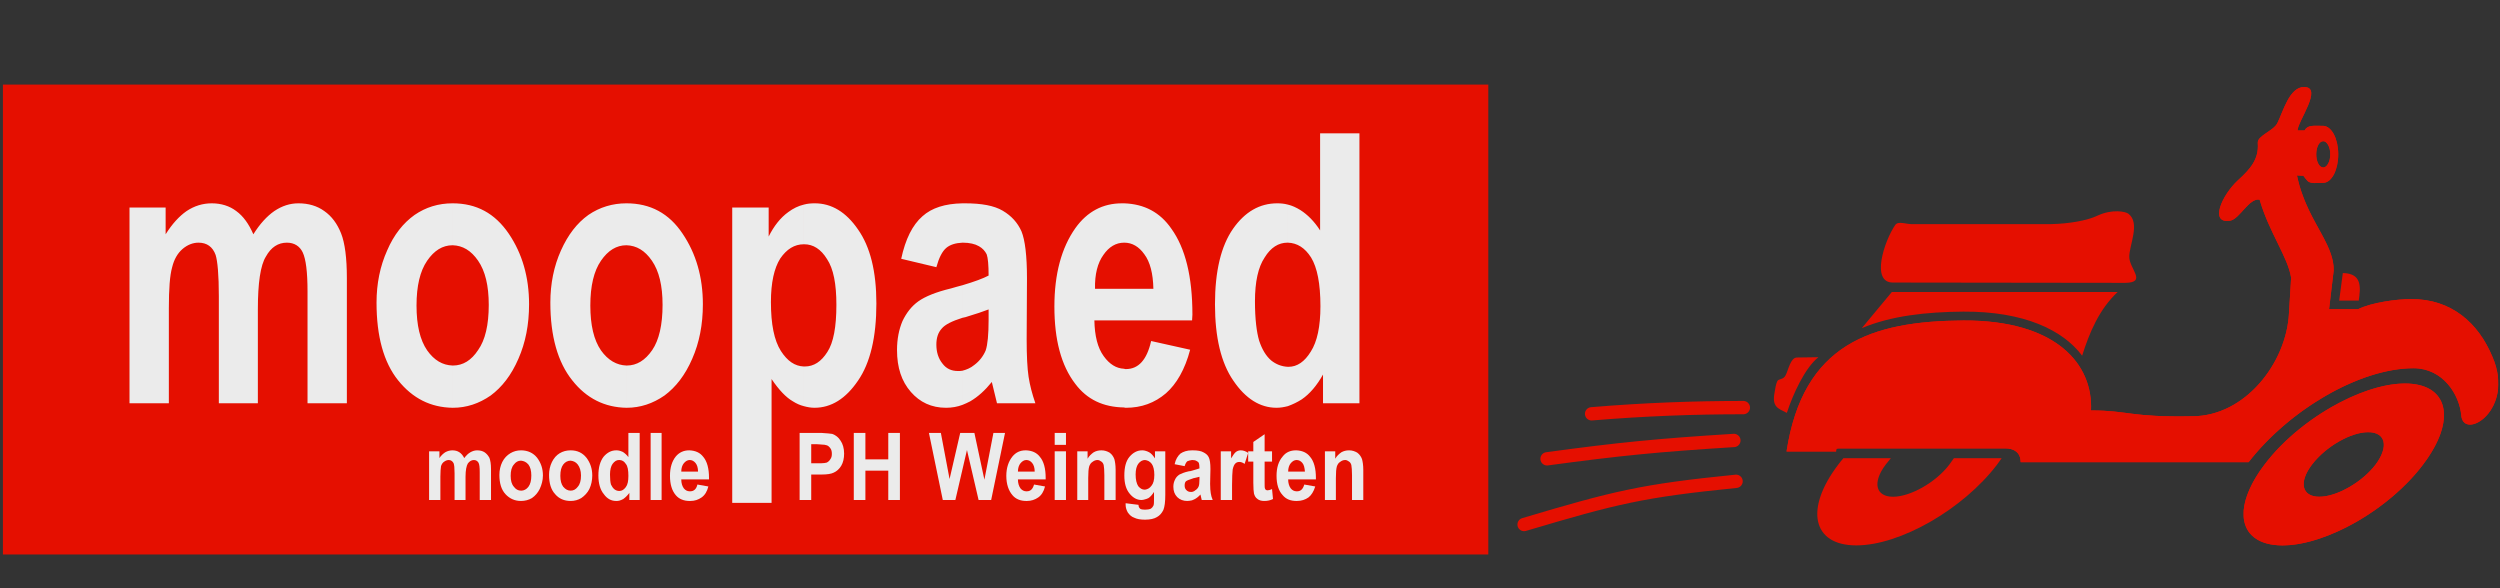 <?xml version="1.0" encoding="UTF-8" standalone="no"?><!DOCTYPE svg PUBLIC "-//W3C//DTD SVG 1.1//EN" "http://www.w3.org/Graphics/SVG/1.1/DTD/svg11.dtd"><svg width="100%" height="100%" viewBox="0 0 1721 405" version="1.1" xmlns="http://www.w3.org/2000/svg" xmlns:xlink="http://www.w3.org/1999/xlink" xml:space="preserve" xmlns:serif="http://www.serif.com/" style="fill-rule:evenodd;clip-rule:evenodd;stroke-linecap:round;stroke-linejoin:round;stroke-miterlimit:10;"><rect x="0" y="0" width="1721" height="405" fill="#333333" stroke="none"/><g id="Ebene-1" serif:id="Ebene 1"><rect x="2.01" y="58.223" width="1022.54" height="323.476" style="fill:#e50f00;"/><path d="M1571.31,375.451c12.64,-0 27.388,-4.427 42.135,-11.59l0,-26.535c-5.904,2.95 -11.798,4.635 -16.859,4.635c-12.006,-0 -14.326,-9.904 -5.051,-22.119c5.472,-7.163 13.691,-13.691 21.91,-17.696l0,-26.332c-20.646,10.112 -41.079,26.118 -54.563,44.028c-8.848,11.585 -13.478,22.54 -14.326,31.389l0,5.046c1.061,11.803 10.326,19.174 26.754,19.174m42.135,-11.59c20.636,-10.107 41.069,-26.114 54.558,-44.019c8.843,-11.803 13.686,-22.539 14.32,-31.606l0,-4.838c-1.05,-11.798 -10.117,-19.382 -26.753,-19.382c-12.427,-0 -27.383,4.426 -42.125,11.798l0,26.332c5.889,-2.95 11.793,-4.63 16.844,-4.63c12.006,-0 14.326,9.894 5.061,22.326c-5.477,7.158 -13.696,13.473 -21.905,17.484l0,26.535Z" style="fill:#e50f00;"/><path d="M1596.59,341.958c12.011,0 29.495,-9.899 38.759,-22.118c9.265,-12.433 6.95,-22.327 -5.056,-22.327c-12.001,0 -29.276,9.894 -38.759,22.327c-9.27,12.219 -6.955,22.118 5.056,22.118m-25.276,33.49c30.124,0 73.513,-24.855 96.693,-55.608c23.377,-30.754 17.686,-55.822 -12.433,-55.822c-30.124,0 -73.518,25.068 -96.688,55.822c-23.387,30.753 -17.696,55.608 12.428,55.608" style="fill:#e50f00;"/><path d="M1377.93,315.415c-1.056,1.686 -2.315,3.158 -3.157,4.427c-23.388,30.754 -66.777,55.608 -96.896,55.608c-30.124,0 -35.815,-24.854 -12.433,-55.608c1.051,-1.483 2.315,-2.955 3.579,-4.427l32.653,0c-1.264,1.472 -2.315,2.944 -3.584,4.427c-9.265,12.214 -6.95,22.118 5.056,22.118c12.011,0 29.489,-9.904 38.759,-22.118c0.848,-1.269 1.894,-2.741 3.163,-4.427l32.86,0Z" style="fill:#e50f00;"/><path d="M1433.34,244.849c-13.27,-17.691 -40.024,-30.545 -81.733,-30.332c-25.91,0.208 -49.927,2.944 -69.934,11.366l20.641,-24.849l155.459,-0c-12.635,11.798 -19.377,27.809 -24.433,43.815" style="fill:#e50f00;"/><path d="M1463.04,194.715l-159.667,-0.213c-15.803,0.421 -6.325,-28.439 1.264,-39.602c2.315,-3.163 7.579,-0.208 13.062,-0.63l94.368,0c11.584,-0.208 24.641,-2.32 32.012,-5.894c10.118,-4.634 19.175,-2.746 21.068,-1.269c8.427,6.315 0.635,21.489 0.635,29.703c-0,8.214 12.427,17.692 -2.742,17.905" style="fill:#e50f00;"/><path d="M1251.76,245.901c-9.265,7.376 -17.484,25.484 -21.703,38.338c-6.32,-3.157 -10.32,-4.208 -8.422,-14.118c0.422,-2.518 0.843,-5.68 1.894,-7.792c0.843,-1.686 4.213,-0.838 5.691,-3.995c1.893,-3.584 3.365,-12.22 7.792,-12.22l14.748,-0.213Z" style="fill:#e50f00;"/><path d="M1612.8,187.969l-2.518,18.966l13.473,-0c1.27,-8.854 2.534,-18.753 -10.955,-18.966" style="fill:#e50f00;"/><path d="M1586.48,89.813l-4.848,0c-0,-6.112 17.697,-29.702 4.635,-29.91c-10.321,-0.214 -14.743,17.478 -18.535,24.849c-2.741,5.478 -13.904,8.64 -13.478,13.697c0.838,10.955 -4.848,17.696 -13.696,25.697c-10.956,10.112 -19.804,29.916 -5.478,27.804c6.736,-1.056 13.062,-15.798 20.433,-14.534c6.534,22.54 19.382,39.394 21.697,53.72l-1.477,24.428c-1.686,34.125 -30.114,70.99 -66.558,70.99c-42.552,0.843 -43.821,-4 -69.732,-4c1.477,-31.591 -23.591,-62.147 -87.834,-61.934c-63.619,0.432 -110.384,16.225 -121.761,90.165l34.125,-0c-0,-1.691 -0,-2.112 1.898,-2.112l114.593,-0c5.894,-0 10.534,2.741 10.534,9.483l156.931,-0c13.691,-17.697 32.017,-33.282 51.4,-44.658l-0,-110.379c-6.113,-11.382 -14.326,-24.22 -18.113,-42.344l4.421,0.208c0.843,1.269 1.686,2.107 2.528,3.163c1.894,2.528 6.95,1.685 11.164,1.685l-0,-10.533c-2.742,-0 -4.843,-4.001 -4.843,-9.057c-0,-5.056 2.101,-9.056 4.843,-9.056l-0,-10.529c-6.529,-0 -10.748,-0.848 -12.849,3.157m12.849,36.018l0.213,0c5.686,-0.213 10.102,-9.056 10.102,-19.59c-0,-10.529 -4.416,-19.169 -10.102,-19.585l-0.213,-0l-0,10.529c2.528,-0 4.843,4 4.843,9.056c-0,5.056 -2.315,9.057 -4.843,9.057l-0,10.533Zm-0,147.667c20.854,-12.428 43.181,-20.012 62.142,-20.012c20.219,-0 31.596,18.113 32.86,32.439c1.056,13.478 22.326,4.427 25.276,-17.275l-0,-9.692c-0.629,-4.208 -1.68,-8.635 -3.792,-13.264c-9.691,-23.383 -28.221,-39.811 -55.817,-39.811c-10.539,0 -27.809,2.523 -36.657,6.945l-20.012,-0l3.163,-26.54c0.208,-7.798 -2.955,-15.164 -7.163,-23.169l-0,110.379Z" style="fill:#e50f00;"/><path d="M1599.33,115.3c2.528,-0 4.848,-4.006 4.848,-9.057c0,-5.061 -2.32,-9.056 -4.848,-9.056c-2.736,-0 -4.843,3.995 -4.843,9.056c0,5.051 2.107,9.057 4.843,9.057m-12.849,-25.484l-4.843,-0c0,-6.113 17.692,-29.703 4.63,-29.911c-10.32,-0.214 -14.742,17.478 -18.529,24.849c-2.747,5.478 -13.91,8.635 -13.483,13.697c0.837,10.95 -4.849,17.691 -13.697,25.692c-10.95,10.118 -19.798,29.916 -5.478,27.809c6.737,-1.056 13.062,-15.798 20.433,-14.534c6.534,22.54 19.388,39.389 21.698,53.715l-1.478,24.428c-1.68,34.13 -30.114,70.996 -66.558,70.996c-42.552,0.842 -43.821,-4.006 -69.726,-4.006c1.472,-31.591 -23.596,-62.142 -87.84,-61.929c-63.619,0.427 -110.384,16.22 -121.755,90.16l34.119,-0c0,-1.686 0,-2.107 1.899,-2.107l114.598,0c5.893,0 10.528,2.736 10.528,9.478l156.931,-0c28.86,-36.866 77.097,-64.67 113.542,-64.67c20.22,-0 31.601,18.118 32.866,32.444c1.472,17.692 37.282,-3.163 21.483,-40.237c-9.696,-23.382 -28.225,-39.81 -55.821,-39.81c-10.534,0 -27.81,2.523 -36.658,6.95l-20.006,0l3.157,-26.545c0.421,-18.956 -18.961,-34.749 -25.271,-65.508l4.417,0.208c0.842,1.27 1.685,2.107 2.528,3.158c1.893,2.746 7.163,1.685 11.376,1.685c5.686,-0.213 10.102,-9.056 10.102,-19.585c0,-10.534 -4.416,-19.174 -10.102,-19.59c-6.741,-0 -10.955,-0.843 -13.062,3.163" style="fill:#e50f00;"/><path d="M1095.66,284.872c36.62,-3.054 70.633,-4.277 104.462,-4.277" style="fill:none;fill-rule:nonzero;stroke:#e50f00;stroke-width:9.17px;"/><path d="M1064.99,315.851c49.628,-6.733 76.398,-9.375 128.624,-12.641" style="fill:none;fill-rule:nonzero;stroke:#e50f00;stroke-width:9.17px;"/><path d="M1049.19,361.084c63.018,-18.749 81.043,-23.228 145.915,-29.754" style="fill:none;fill-rule:nonzero;stroke:#e50f00;stroke-width:9.17px;"/><path d="M311.595,139.971l-0,28.862c-6.886,0 -12.658,3.547 -17.537,10.652c-4.885,7.105 -7.324,17.318 -7.324,30.853c-0,13.545 2.439,23.758 7.324,30.863c4.879,6.88 10.651,10.207 17.537,10.432l-0,29.082c-15.098,-0.225 -27.525,-6.441 -37.519,-18.869c-9.988,-12.433 -14.873,-30.414 -14.873,-53.498c0,-13.102 2.445,-25.091 7.324,-35.968c4.66,-10.876 11.101,-18.863 18.869,-24.416c7.774,-5.329 16.435,-7.993 26.199,-7.993m-222.437,2.889l24.861,-0l-0,18.425c4.446,-7.105 9.325,-12.439 14.434,-15.986c5.328,-3.552 11.095,-5.328 17.312,-5.328c6.441,-0 12.214,1.776 16.873,5.328c4.885,3.547 8.656,8.881 11.77,15.986c4.43,-7.105 9.32,-12.439 14.418,-15.986c5.334,-3.552 10.662,-5.328 16.66,-5.328c6.874,-0 12.871,1.776 17.756,5.328c5.103,3.547 8.875,8.656 11.539,15.317c2.67,6.655 3.997,17.093 3.997,30.858l-0,86.127l-27.081,0l-0,-77.027c-0,-13.321 -1.113,-22.196 -3.328,-26.862c-2.001,-4.215 -5.772,-6.66 -10.876,-6.66c-5.997,-0 -10.882,3.114 -14.434,9.549c-3.772,5.987 -5.548,18.201 -5.548,36.406l0,64.594l-26.862,0l0,-73.699c0,-14.648 -0.888,-24.198 -2.22,-28.413c-2.001,-5.548 -5.992,-8.437 -11.764,-8.437c-3.997,-0 -7.768,1.562 -11.101,4.44c-3.328,2.889 -5.773,7.11 -7.099,12.658c-1.557,5.542 -2.226,14.867 -2.226,27.964l-0,65.487l-27.081,0l0,-134.741Zm222.437,137.855l-0,-29.082l0.219,0c6.88,0 12.658,-3.552 17.317,-10.657c4.885,-6.88 7.324,-17.317 7.324,-31.077c0,-13.321 -2.439,-23.309 -7.324,-30.414c-4.884,-7.105 -10.656,-10.432 -17.536,-10.652l-0,-28.862c16.424,-0 29.082,6.88 38.62,20.87c9.325,13.754 13.99,29.964 13.99,48.614c0,13.984 -2.445,26.418 -7.329,37.519c-4.885,11.32 -11.321,19.532 -19.088,25.304c-7.993,5.543 -16.655,8.437 -25.974,8.437l-0.219,0Zm119.649,-140.744l0,28.862c-6.88,0 -12.652,3.547 -17.537,10.652c-4.884,7.105 -7.324,17.318 -7.324,30.853c0,13.545 2.44,23.758 7.324,30.863c4.885,6.88 10.877,10.207 17.537,10.432l0,29.082c-14.872,-0.225 -27.525,-6.441 -37.294,-18.869c-9.988,-12.433 -15.092,-30.414 -15.092,-53.498c0,-13.102 2.44,-25.091 7.319,-35.968c4.884,-10.876 11.106,-18.863 18.874,-24.416c7.768,-5.329 16.644,-7.993 26.193,-7.993m0,140.744l0,-29.082l0.22,0c6.885,0 12.657,-3.552 17.536,-10.657c4.666,-6.88 7.105,-17.317 7.105,-31.077c-0,-13.321 -2.439,-23.309 -7.324,-30.414c-4.879,-7.105 -10.657,-10.432 -17.537,-10.652l0,-28.862c16.424,-0 29.307,6.88 38.632,20.87c9.314,13.754 13.979,29.964 13.979,48.614c-0,13.984 -2.434,26.418 -7.319,37.519c-4.89,11.32 -11.331,19.532 -19.099,25.304c-7.993,5.543 -16.649,8.437 -25.973,8.437l-0.22,0Zm122.1,-139.856l0,27.306c-6.441,-0 -11.77,3.327 -16.204,9.763c-4.222,6.661 -6.442,16.654 -6.442,29.976c0,15.316 2.22,26.417 6.88,33.741c4.441,6.88 9.55,10.432 15.766,10.652l0,27.305c-2.675,-0.663 -5.109,-1.781 -7.554,-3.333c-4.66,-2.659 -9.544,-7.762 -14.648,-15.316l0,85.244l-27.086,0l-0,-203.337l25.085,-0l0,19.976c3.553,-7.104 7.999,-12.877 13.541,-16.868c3.333,-2.45 6.885,-4.221 10.662,-5.109m0,138.743l0,-27.305l0.658,-0c6.222,-0 11.326,-3.328 15.547,-9.989c4.21,-6.435 6.211,-17.312 6.211,-32.409c0,-14.434 -2.001,-24.861 -6.436,-31.521c-4.221,-6.886 -9.544,-10.213 -15.76,-10.213l-0.22,-0l0,-27.306c2.434,-0.669 4.879,-0.888 7.543,-0.888c11.54,-0 21.528,5.997 29.746,17.981c8.436,11.989 12.652,28.862 12.652,51.059c0,23.084 -4.216,40.846 -12.652,53.054c-8.437,12.428 -18.425,18.65 -29.97,18.65c-2.44,0 -4.885,-0.444 -7.319,-1.113m109.212,-83.249l0,22.421c-7.099,2.226 -11.989,4.665 -14.204,7.335c-2.669,2.878 -3.771,6.661 -3.771,11.09c-0,5.109 1.326,9.555 4.215,13.102c2.659,3.547 6.217,5.109 10.657,5.109c1.108,0 1.99,0 3.103,-0.219l0,23.523c-3.552,1.338 -7.318,2.001 -11.315,2.001c-9.988,0 -17.986,-3.777 -24.197,-10.882c-6.441,-7.318 -9.55,-16.873 -9.55,-28.857c0,-7.548 1.332,-14.209 3.772,-19.976c2.67,-5.553 6.217,-10.213 10.882,-13.541c4.659,-3.333 12.208,-6.435 22.421,-8.886c2.883,-0.888 5.548,-1.551 7.987,-2.22m0,-56.382l0,27.081c-4.659,0.219 -8.437,1.337 -11.101,3.558c-2.883,2.434 -5.098,6.88 -6.874,13.315l-24.203,-5.772c2.889,-13.541 7.773,-23.31 14.653,-29.307c6.442,-5.772 15.536,-8.656 27.525,-8.875m0,138.743l0,-23.523c2.67,-0.674 5.548,-1.782 8.218,-4.007c3.552,-2.659 6.216,-6.211 7.773,-9.983c1.327,-4.002 1.996,-10.882 1.996,-21.089l-0,-7.105c-3.333,1.332 -8.656,3.109 -15.986,5.329c-0.663,0.219 -1.332,0.219 -2.001,0.438l0,-22.421c8.218,-2.439 14.209,-4.654 17.987,-6.661c-0,-7.324 -0.444,-12.202 -1.333,-14.647c-1.118,-2.226 -2.894,-4.216 -5.328,-5.548c-2.664,-1.557 -6.441,-2.445 -11.096,-2.445l-0.23,-0l0,-27.081l1.782,-0c11.32,-0 19.976,1.551 25.973,5.109c5.987,3.547 10.202,8.212 12.872,14.204c2.44,5.997 3.772,16.654 3.772,32.415l-0.22,41.729c0,11.545 0.444,20.201 1.327,25.968c0.888,5.783 2.445,11.77 4.671,18.205l-26.423,0l-3.553,-14.647c-4.665,5.767 -9.544,10.212 -14.872,13.315c-1.771,0.888 -3.547,1.782 -5.329,2.445m111.219,-138.743l-0,27.081c-5.548,-0 -10.433,2.889 -14.21,8.437c-3.996,5.547 -5.992,13.315 -5.767,23.309l19.977,-0l-0,21.752l-20.421,0c0.219,10.657 2.215,18.875 6.436,24.642c3.996,5.553 8.662,8.437 13.985,8.656l-0,26.642c-14.424,-0.219 -25.53,-5.547 -33.523,-16.204c-9.769,-12.653 -14.423,-30.414 -14.423,-53.274c0,-22.421 4.879,-40.402 14.423,-53.948c8.218,-11.545 19.099,-17.093 31.966,-17.093l1.557,-0Zm-0,80.579l-0,-21.752l20.201,-0c-0.225,-10.432 -2.215,-18.419 -6.217,-23.753c-3.772,-5.329 -8.437,-7.993 -13.76,-7.993l-0.224,-0l-0,-27.081c13.984,0.444 24.866,6.222 32.634,17.537c9.549,13.321 14.434,32.853 14.434,59.052l-0.225,3.99l-46.843,0Zm-0,59.94l-0,-26.642c0.444,0.225 0.888,0.225 1.337,0.225c8.651,-0 14.429,-6.431 17.312,-19.313l26.862,5.997c-3.552,13.54 -9.325,23.529 -16.649,29.97c-7.773,6.655 -16.873,9.988 -27.525,9.988c-0.449,0 -0.893,0 -1.337,-0.225m112.775,-139.631l-0,26.193l-0.225,-0c-6.217,-0 -11.545,3.333 -15.761,10.218c-4.446,6.655 -6.66,16.644 -6.66,30.189c-0,11.99 1.113,21.084 2.883,27.076c2.001,5.997 4.665,10.438 8.212,13.546c3.333,2.664 7.105,4.216 11.551,4.44l-0,27.081c-2.665,0.669 -5.11,1.113 -7.774,1.113c-11.326,0 -21.314,-6.222 -29.745,-18.65c-8.437,-12.208 -12.652,-29.745 -12.652,-52.61c-0,-22.865 4.215,-40.177 12.427,-51.947c8.212,-11.765 18.425,-17.537 30.414,-17.537c2.445,-0 4.89,0.219 7.33,0.888m-0,138.743l-0,-27.081l0.438,0c5.998,0 11.101,-3.552 15.322,-10.437c4.435,-6.88 6.661,-17.312 6.661,-31.297c-0,-15.541 -2.226,-26.637 -6.436,-33.517c-4.226,-6.66 -9.549,-9.999 -15.985,-10.218l-0,-26.193c2.883,0.663 5.772,2.001 8.65,3.777c4.885,3.108 9.55,7.768 13.546,13.979l0,-66.814l27.076,-0l-0,185.8l-25.075,0l0,-19.757c-4.226,7.554 -9.105,13.322 -14.653,17.099c-3.108,1.995 -6.442,3.552 -9.544,4.659" style="fill:#ebebeb;fill-rule:nonzero;"/><path d="M550.457,344.201l-0,-46.174l15.092,-0l-0,7.992c-0.883,0 -1.996,-0.219 -3.108,-0.219l-3.997,0l0,13.097l7.105,-0l-0,7.767l-7.105,0l0,17.537l-7.987,0Zm15.092,-46.174c3.547,0.224 5.992,0.444 7.329,0.663c2.44,0.894 4.216,2.226 5.773,4.671c1.551,2.214 2.439,5.323 2.439,8.875c0,3.327 -0.663,6.216 -2.001,8.437c-1.332,2.214 -3.108,3.771 -5.103,4.659c-1.777,0.888 -4.441,1.332 -8.437,1.332l-0,-7.767c1.551,-0 2.659,-0.225 3.547,-0.445c0.893,-0.444 1.781,-1.107 2.445,-2.225c0.888,-1.108 1.112,-2.44 1.112,-3.766c0,-1.552 -0.224,-2.889 -1.112,-4.002c-0.664,-0.883 -1.552,-1.776 -2.665,-1.996c-0.668,-0.224 -1.776,-0.444 -3.327,-0.444l-0,-7.992Z" style="fill:#ebebeb;fill-rule:nonzero;"/><path d="M587.749,344.201l0,-46.174l7.993,-0l-0,18.2l15.755,-0l0,-18.2l7.998,-0l0,46.174l-7.998,0l0,-20.201l-15.755,0l-0,20.201l-7.993,0Z" style="fill:#ebebeb;fill-rule:nonzero;"/><path d="M649.015,344.201l-9.539,-46.174l8.212,-0l5.992,31.746l7.329,-31.746l9.764,-0l6.885,32.19l6.211,-32.19l7.993,-0l-9.544,46.174l-8.656,0l-7.999,-34.405l-7.987,34.405l-8.661,0Z" style="fill:#ebebeb;fill-rule:nonzero;"/><path d="M706.511,344.871c-3.996,-0 -7.324,-1.332 -9.538,-3.997c-2.67,-3.113 -4.227,-7.543 -4.227,-13.321c-0,-5.553 1.557,-9.983 4.227,-13.316c2.434,-2.889 5.317,-4.221 9.1,-4.221l0.438,0l0,6.655c-1.551,0 -2.883,0.899 -3.996,2.226c-1.113,1.332 -1.776,3.328 -1.776,5.767l5.772,0l0,5.334l-5.772,0c-0,2.659 0.663,4.66 1.776,6.211c1.113,1.332 2.445,2.001 3.996,2.001l0,6.661Zm0,-34.855c3.997,0.22 7.11,1.552 9.325,4.435c2.67,3.119 3.996,7.998 3.996,14.434l0,1.113l-13.321,0l0,-5.334l5.773,0c-0,-2.664 -0.664,-4.66 -1.776,-5.992c-1.108,-1.326 -2.445,-2.001 -3.997,-2.001l0,-6.655Zm5.334,23.534l7.549,1.333c-0.888,3.546 -2.445,5.991 -4.665,7.548c-2.221,1.552 -4.89,2.44 -7.774,2.44l-0.444,-0l0,-6.661l0.444,0c2.445,0 4.002,-1.551 4.89,-4.66" style="fill:#ebebeb;fill-rule:nonzero;"/><path d="M726.051,310.682l7.762,-0l0,33.517l-7.762,-0l-0,-33.517Zm-0,-12.653l7.762,0l0,8.212l-7.762,0l-0,-8.212Z" style="fill:#ebebeb;fill-rule:nonzero;"/><path d="M768.001,344.201l-7.762,0l-0,-17.092c-0,-3.334 -0.225,-5.773 -0.45,-6.88c-0.224,-1.108 -0.888,-1.996 -1.551,-2.445c-0.888,-0.664 -1.776,-1.108 -2.67,-1.108c-1.326,0 -2.439,0.444 -3.547,1.332c-1.107,0.664 -1.776,1.777 -2.22,3.103c-0.444,1.557 -0.663,4.002 -0.663,7.998l-0,15.092l-7.549,0l0,-33.516l7.105,-0l-0,5.103c1.107,-2.001 2.659,-3.327 4.216,-4.44c1.551,-0.888 3.327,-1.332 5.328,-1.332c2.22,-0 3.991,0.669 5.548,1.551c1.557,1.118 2.664,2.67 3.333,4.446c0.444,1.557 0.882,4.216 0.882,7.318l0,20.87Z" style="fill:#ebebeb;fill-rule:nonzero;"/><path d="M788.205,343.757c-0.663,0.225 -1.551,0.444 -2.439,0.444c-3.114,0 -5.773,-1.557 -7.993,-4.215c-2.664,-3.109 -3.777,-7.324 -3.777,-12.653c-0,-5.772 1.113,-9.988 3.552,-12.882c2.445,-2.884 5.323,-4.435 8.656,-4.435c0.669,-0 1.338,-0 2.001,0.219l0,6.441c-1.776,0 -3.327,0.894 -4.665,2.665c-1.107,1.556 -1.771,3.99 -1.771,7.323c0,3.553 0.664,6.217 1.771,7.993c1.338,1.552 2.664,2.44 4.44,2.44l0.225,-0l0,6.66Zm-13.321,2.665l8.875,1.107c0,1.337 0.45,2.001 1.119,2.67c0.663,0.444 1.776,0.663 3.327,0.663l0,6.88c-3.103,-0 -5.553,-0.439 -7.324,-1.327c-2.001,-0.669 -3.333,-2.006 -4.44,-3.558c-0.894,-1.551 -1.557,-3.327 -1.557,-5.328l0,-1.107Zm13.321,4.44c1.552,-0 2.884,-0.219 3.997,-0.663c0.668,-0.444 1.332,-1.113 1.776,-1.996c0.444,-0.893 0.444,-2.445 0.444,-4.665l-0,-4.884c-1.108,1.776 -2.445,3.333 -3.777,4.215c-0.888,0.45 -1.552,0.669 -2.44,0.888l0,-6.66c1.776,-0.22 3.328,-1.108 4.441,-2.665c1.332,-1.551 1.995,-3.996 1.995,-7.543c0,-3.333 -0.663,-5.992 -1.771,-7.548c-1.337,-1.771 -2.889,-2.445 -4.665,-2.665l0,-6.441c1.108,0.225 1.996,0.674 2.884,1.113c1.557,0.888 2.664,2.215 4.002,4.215l-0,-4.878l7.099,-0l-0,29.969c-0,4.879 -0.439,8.212 -1.327,10.427c-1.118,2.226 -2.445,3.777 -4.446,4.885c-1.776,1.112 -4.659,1.776 -7.987,1.776l-0.225,-0l0,-6.88Z" style="fill:#ebebeb;fill-rule:nonzero;"/><path d="M820.616,344.421c-1.113,0.225 -2.22,0.45 -3.328,0.45c-2.669,-0 -5.109,-0.888 -6.885,-2.665c-1.782,-1.781 -2.664,-4.221 -2.664,-7.104c-0,-1.996 0.444,-3.553 1.112,-4.885c0.669,-1.557 1.777,-2.664 3.103,-3.552c1.338,-0.663 3.328,-1.551 6.442,-2.226c0.668,0 1.556,-0.219 2.22,-0.438l-0,5.548c-2.001,0.668 -3.328,1.112 -4.221,1.776c-0.664,0.663 -0.888,1.781 -0.888,2.889c-0,1.113 0.224,2.22 1.112,3.108c0.894,0.888 1.777,1.332 3.109,1.332l0.888,0l-0,5.767Zm-5.109,-23.523l-6.886,-1.338c0.68,-3.333 2.231,-5.772 4.008,-7.324c1.99,-1.326 4.434,-2.22 7.987,-2.22l-0,6.655c-1.327,0.225 -2.44,0.45 -3.328,0.899c-0.669,0.664 -1.332,1.771 -1.781,3.328m5.109,-10.882l0.449,0c3.322,0 5.767,0.444 7.319,1.332c1.776,0.888 3.108,1.996 3.771,3.553c0.669,1.326 1.119,3.996 1.119,7.987l-0.225,10.218c-0,2.884 0.225,5.104 0.444,6.431c0.219,1.557 0.669,3.108 1.332,4.665l-7.549,-0l-0.888,-3.777c-1.332,1.562 -2.889,2.67 -4.221,3.333c-0.663,0.225 -1.102,0.444 -1.551,0.663l-0,-5.767c0.663,-0.225 1.551,-0.444 2.215,-1.113c1.112,-0.663 1.781,-1.551 2.225,-2.439c0.444,-0.888 0.669,-2.664 0.669,-5.329l-0,-1.551c-0.888,0.219 -2.445,0.663 -4.66,1.107c0,0.22 -0.224,0.22 -0.449,0.22l-0,-5.548c2.215,-0.669 3.996,-1.113 5.109,-1.552c-0,-2.001 -0.225,-3.108 -0.45,-3.777c-0.219,-0.438 -0.663,-0.888 -1.556,-1.326c-0.664,-0.45 -1.777,-0.675 -3.103,-0.675l-0,-6.655Z" style="fill:#ebebeb;fill-rule:nonzero;"/><path d="M848.143,344.201l-7.773,0l-0,-33.516l7.11,-0l-0,4.878c1.326,-2.22 2.439,-3.771 3.327,-4.44c0.888,-0.663 1.996,-1.107 3.333,-1.107c1.771,-0 3.542,0.669 5.098,1.776l-2.433,7.549c-1.338,-0.889 -2.451,-1.333 -3.553,-1.333c-1.113,0 -2.006,0.225 -2.889,1.113c-0.669,0.664 -1.332,1.99 -1.776,3.991c-0.219,2.001 -0.444,5.548 -0.444,10.657l-0,10.432Z" style="fill:#ebebeb;fill-rule:nonzero;"/><path d="M875.671,310.683l-0,7.1l-5.109,-0l-0,13.546c-0,2.883 -0,4.44 0.219,4.879c0.225,0.888 0.893,1.332 1.781,1.332c0.669,-0 1.777,-0.22 3.109,-0.883l0.663,6.88c-1.776,0.883 -3.772,1.332 -5.997,1.332c-1.99,0 -3.547,-0.449 -4.654,-1.332c-1.333,-0.894 -2.007,-2.22 -2.445,-3.772c-0.225,-1.107 -0.45,-3.777 -0.45,-7.324l0,-14.658l-3.547,-0l0,-7.1l3.547,0l0,-6.435l7.774,-5.329l-0,11.764l5.109,0Z" style="fill:#ebebeb;fill-rule:nonzero;"/><path d="M892.545,344.871c-4.221,-0 -7.335,-1.332 -9.549,-3.997c-2.889,-3.113 -4.221,-7.543 -4.221,-13.321c-0,-5.553 1.332,-9.983 4.221,-13.316c2.214,-2.889 5.328,-4.221 9.1,-4.221l0.449,0l0,6.655c-1.557,0 -2.889,0.899 -4.002,2.226c-1.107,1.332 -1.776,3.328 -1.776,5.767l5.778,0l0,5.334l-5.778,0c0,2.659 0.669,4.66 1.776,6.211c1.113,1.332 2.445,2.001 4.002,2.001l0,6.661Zm0,-34.855c3.997,0.22 7.099,1.552 9.314,4.435c2.67,3.119 4.008,7.998 4.008,14.434l-0,1.113l-13.322,0l0,-5.334l5.767,0c-0.219,-2.664 -0.663,-4.66 -1.77,-5.992c-1.119,-1.326 -2.445,-2.001 -3.997,-2.001l0,-6.655Zm5.323,23.534l7.549,1.333c-1.107,3.546 -2.67,5.991 -4.66,7.548c-2.225,1.552 -4.884,2.44 -7.992,2.44l-0.22,-0l0,-6.661l0.439,0c2.439,0 3.996,-1.551 4.884,-4.66" style="fill:#ebebeb;fill-rule:nonzero;"/><path d="M938.494,344.201l-7.768,0l0,-17.092c0,-3.334 -0.225,-5.773 -0.449,-6.88c-0.22,-1.108 -0.888,-1.996 -1.552,-2.445c-0.888,-0.664 -1.776,-1.108 -2.669,-1.108c-1.327,0 -2.44,0.444 -3.547,1.332c-1.108,0.664 -1.771,1.777 -2.22,3.103c-0.439,1.557 -0.664,4.002 -0.664,7.998l0,15.092l-7.548,0l-0,-33.516l7.104,-0l0,5.103c1.108,-2.001 2.664,-3.327 4.216,-4.44c1.551,-0.888 3.333,-1.332 5.328,-1.332c2.215,-0 3.991,0.669 5.543,1.551c1.556,1.118 2.675,2.67 3.333,4.446c0.449,1.557 0.893,4.216 0.893,7.318l0,20.87Z" style="fill:#ebebeb;fill-rule:nonzero;"/><path d="M295.39,310.683l7.105,0l-0,4.66c1.101,-1.782 2.664,-3.108 3.99,-3.996c1.557,-0.888 3.333,-1.332 4.885,-1.332c1.995,-0 3.552,0.444 4.884,1.332c1.332,0.888 2.44,2.214 3.328,3.996c1.332,-1.782 2.664,-3.108 4.221,-3.996c1.551,-0.888 3.108,-1.332 4.66,-1.332c1.995,-0 3.777,0.444 5.103,1.332c1.338,0.888 2.445,2.214 3.328,3.777c0.674,1.771 1.113,4.215 1.113,7.768l-0,21.308l-7.768,0l-0,-19.088c-0,-3.333 -0.219,-5.553 -0.888,-6.661c-0.669,-1.107 -1.776,-1.776 -3.109,-1.776c-1.77,0 -3.102,0.894 -4.221,2.445c-0.888,1.552 -1.551,4.441 -1.551,9.1l-0,15.98l-7.549,0l0,-18.419c0,-3.558 -0.219,-5.778 -0.663,-6.886c-0.663,-1.326 -1.776,-2.22 -3.328,-2.22c-1.112,0 -2.22,0.444 -3.113,1.108c-1.108,0.668 -1.771,1.776 -2.221,3.113c-0.213,1.552 -0.438,3.772 -0.438,7.1l-0,16.204l-7.768,0l-0,-33.517Z" style="fill:#ebebeb;fill-rule:nonzero;"/><path d="M343.78,326.888c-0,-3.108 0.669,-6.216 2.001,-8.881c1.326,-2.664 3.333,-4.665 5.548,-5.997c2.214,-1.327 4.665,-1.995 7.323,-1.995l0,7.104c-1.995,0 -3.552,0.888 -4.884,2.665c-1.551,1.776 -2.22,4.221 -2.22,7.767c-0,3.334 0.669,5.778 2.22,7.549c1.332,1.776 2.889,2.659 4.884,2.659l0,7.11c-4.221,0 -7.762,-1.551 -10.651,-4.66c-2.894,-3.113 -4.221,-7.548 -4.221,-13.321m14.872,-16.873c4.66,-0 8.437,1.776 11.101,5.109c2.67,3.547 3.997,7.543 3.997,12.208c-0,3.328 -0.888,6.436 -2.215,9.325c-1.337,2.659 -3.114,4.66 -5.334,6.211c-2.215,1.332 -4.884,2.001 -7.549,2.001l0,-7.11l0.225,-0c1.776,-0 3.547,-0.883 4.885,-2.659c1.332,-1.771 2.001,-4.215 2.001,-7.768c-0,-3.327 -0.669,-5.772 -2.001,-7.548c-1.557,-1.777 -3.109,-2.44 -5.11,-2.665l0,-7.104Z" style="fill:#ebebeb;fill-rule:nonzero;"/><path d="M377.968,326.888c-0,-3.108 0.668,-6.216 2.001,-8.881c1.326,-2.664 3.108,-4.665 5.323,-5.997c2.22,-1.327 4.67,-1.995 7.548,-1.995l0,7.104c-1.995,0 -3.777,0.888 -5.109,2.665c-1.327,1.776 -1.995,4.221 -1.995,7.767c-0,3.334 0.668,5.778 1.995,7.549c1.551,1.776 3.114,2.659 5.109,2.659l0,7.11c-4.435,0 -7.987,-1.551 -10.651,-4.66c-2.895,-3.113 -4.221,-7.548 -4.221,-13.321m14.872,-16.873c4.66,-0 8.212,1.776 10.877,5.109c2.669,3.547 3.996,7.543 3.996,12.208c-0,3.328 -0.663,6.436 -1.996,9.325c-1.337,2.659 -3.333,4.66 -5.553,6.211c-2.215,1.332 -4.659,2.001 -7.324,2.001l0,-7.11c2.001,-0 3.553,-0.883 4.885,-2.659c1.551,-1.771 2.225,-4.215 2.225,-7.768c0,-3.327 -0.893,-5.772 -2.225,-7.548c-1.332,-1.777 -3.109,-2.44 -4.885,-2.665l0,-7.104Z" style="fill:#ebebeb;fill-rule:nonzero;"/><path d="M426.363,344.646c-0.888,0.225 -1.551,0.225 -2.215,0.225c-3.338,-0 -6.222,-1.552 -8.436,-4.665c-2.451,-2.884 -3.783,-7.324 -3.783,-12.872c0,-5.773 1.332,-9.988 3.558,-12.883c2.439,-2.883 5.323,-4.435 8.661,-4.435c0.664,0 1.552,0 2.215,0.22l0,6.435l-0.225,0c-1.77,0 -3.102,0.899 -4.446,2.67c-1.101,1.557 -1.765,3.991 -1.765,7.324c0,3.108 0.214,5.323 0.664,6.885c0.663,1.333 1.326,2.44 2.445,3.328c0.888,0.663 1.989,1.107 3.327,1.107l0,6.661Zm13.985,-0.444l-7.105,-0l-0,-4.89c-1.332,1.782 -2.659,3.119 -4.216,4.227c-0.893,0.444 -1.776,0.882 -2.664,1.107l0,-6.661c1.771,0 3.103,-0.888 4.446,-2.658c1.327,-1.777 1.771,-4.222 1.771,-7.774c-0,-3.777 -0.444,-6.655 -1.771,-8.212c-1.118,-1.771 -2.675,-2.67 -4.446,-2.67l0,-6.435c0.663,0.224 1.551,0.449 2.44,0.888c1.332,0.888 2.664,2.001 3.777,3.552l-0,-16.649l7.768,0l-0,46.175Z" style="fill:#ebebeb;fill-rule:nonzero;"/><rect x="447.895" y="298.029" width="7.549" height="46.175" style="fill:#ebebeb;"/><path d="M474.759,344.871c-4.002,-0 -7.335,-1.332 -9.55,-3.997c-2.67,-3.113 -3.996,-7.543 -3.996,-13.321c-0,-5.553 1.326,-9.983 3.996,-13.316c2.439,-2.889 5.548,-4.221 9.1,-4.221l0.45,0l-0,6.655c-1.552,0 -2.889,0.899 -4.002,2.226c-1.108,1.332 -1.776,3.328 -1.776,5.767l5.778,0l-0,5.334l-5.778,0c-0,2.659 0.668,4.66 1.776,6.211c1.113,1.332 2.45,2.001 4.002,2.001l-0,6.661Zm-0,-34.855c3.996,0.22 7.099,1.552 9.319,4.435c2.664,3.119 4.002,7.998 4.002,14.434l-0,1.113l-13.321,0l-0,-5.334l5.767,0c-0,-2.664 -0.658,-4.66 -1.771,-5.992c-1.118,-1.326 -2.445,-2.001 -3.996,-2.001l-0,-6.655Zm5.323,23.534l7.548,1.333c-0.888,3.546 -2.445,5.991 -4.659,7.548c-2.221,1.552 -4.671,2.44 -7.774,2.44l-0.438,-0l-0,-6.661l0.438,0c2.44,0 4.221,-1.551 4.885,-4.66" style="fill:#ebebeb;fill-rule:nonzero;"/></g></svg>